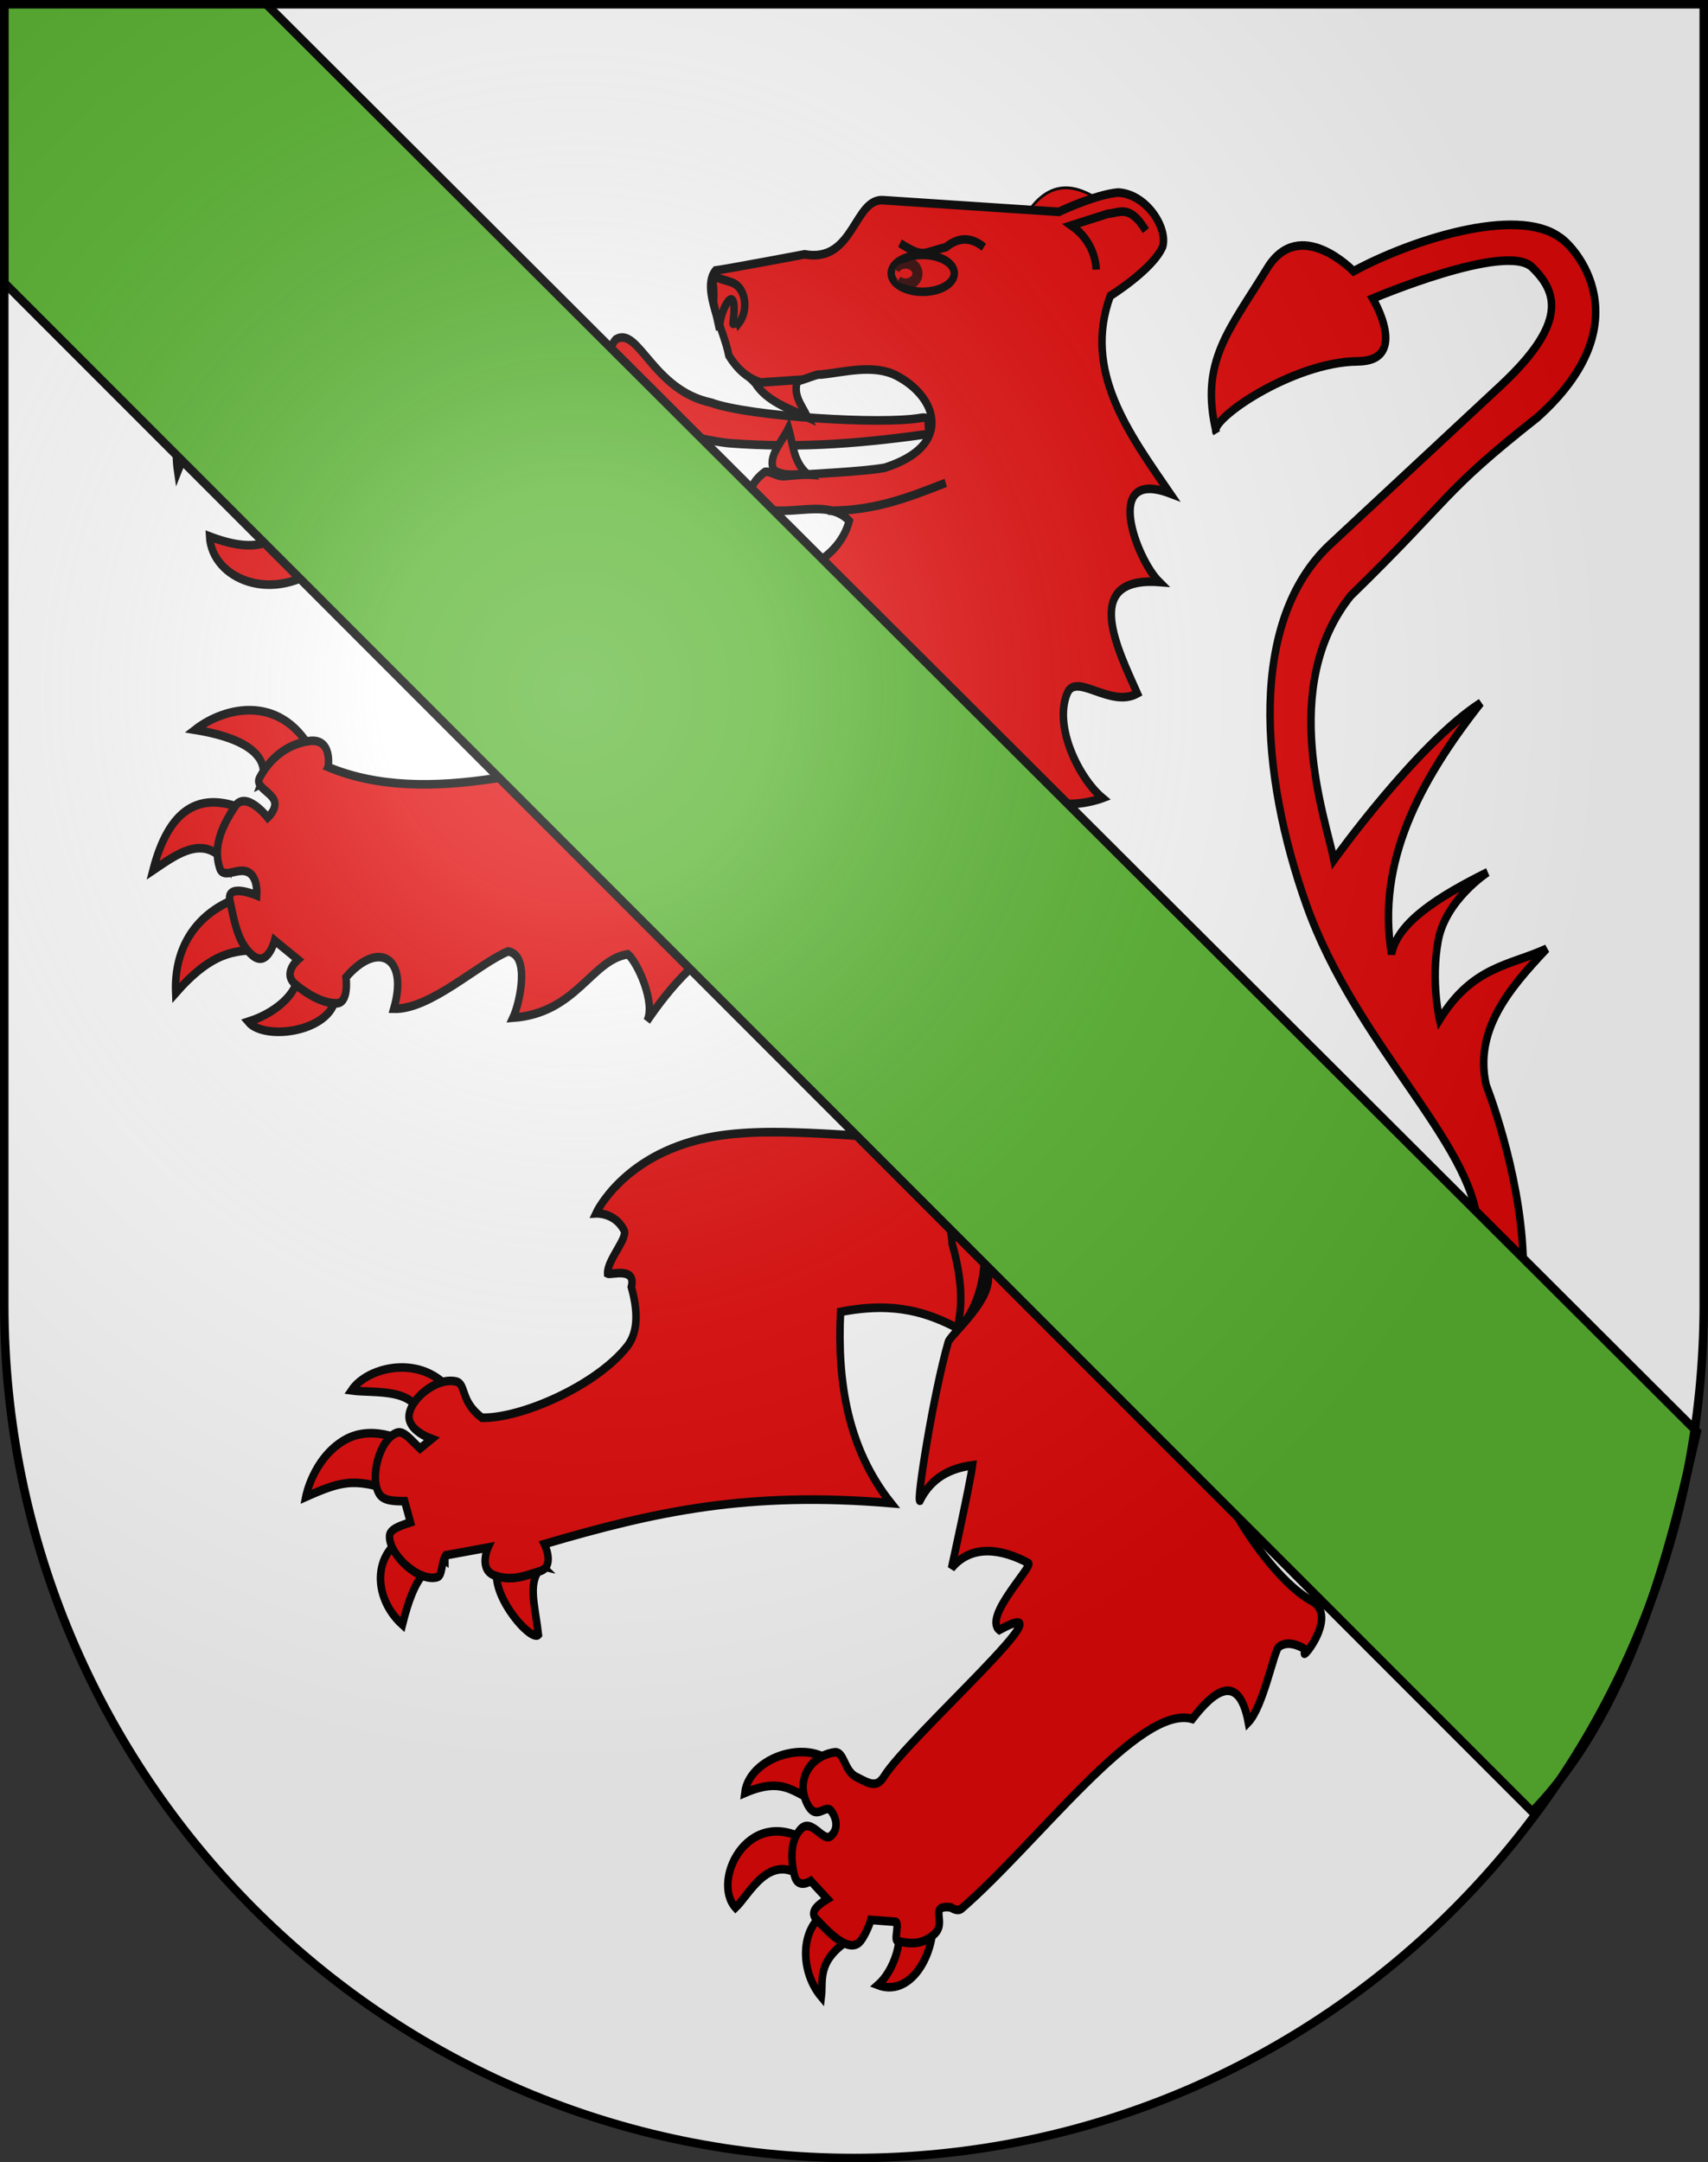 <?xml version="1.0" encoding="UTF-8" standalone="no"?>
<!-- Created with Inkscape (http://www.inkscape.org/) -->

<svg
   xmlns:dc="http://purl.org/dc/elements/1.1/"
   xmlns:cc="http://creativecommons.org/ns#"
   xmlns:rdf="http://www.w3.org/1999/02/22-rdf-syntax-ns#"
   xmlns:svg="http://www.w3.org/2000/svg"
   xmlns="http://www.w3.org/2000/svg"
   xmlns:xlink="http://www.w3.org/1999/xlink"
   version="1.0"
   width="603"
   height="763"
   id="svg20">
  <rect width="100%" height="100%" fill="#333333" stroke="none"/>
  <desc
     id="desc22">Coat of Arms of Canton of Freiburg (Fribourg)</desc>
  <defs
     id="defs29">
    <linearGradient
       id="linearGradient2893">
      <stop
         id="stop2895"
         style="stop-color:#ffffff;stop-opacity:0.314"
         offset="0" />
      <stop
         id="stop2897"
         style="stop-color:#ffffff;stop-opacity:0.251"
         offset="0.19" />
      <stop
         id="stop2901"
         style="stop-color:#6b6b6b;stop-opacity:0.125"
         offset="0.6" />
      <stop
         id="stop2899"
         style="stop-color:#000000;stop-opacity:0.125"
         offset="1" />
    </linearGradient>
    <radialGradient
       cx="858.042"
       cy="579.933"
       r="300"
       fx="858.042"
       fy="579.933"
       id="radialGradient3236"
       xlink:href="#linearGradient2893"
       gradientUnits="userSpaceOnUse"
       gradientTransform="matrix(1.215,0,0,1.267,-839.192,-490.489)" />
    <clipPath
       id="clipPath3033">
      <path
         d="m 1.027,0.99 0,458.868 c 0,166.311 134.315,301.132 300,301.132 165.685,0 300,-134.821 300,-301.132 l 0,-458.868 -600,0 z"
         id="path3035"
         style="fill:none;stroke:#000000;stroke-width:3;stroke-miterlimit:4;stroke-opacity:1;stroke-dasharray:none;display:inline" />
    </clipPath>
    <clipPath
       id="clipPath3202">
      <path
         d="m 1.537,1.5 0,458.868 c 0,166.311 134.315,301.132 300,301.132 165.685,0 300,-134.821 300,-301.132 l 0,-458.868 -600,0 z"
         id="path3204"
         style="fill:none;stroke:#000000;stroke-width:3;stroke-miterlimit:4;stroke-opacity:1;stroke-dasharray:none;display:inline" />
    </clipPath>
  </defs>
  <g
     id="layer1"
     style="display:inline">
    <path
       d="m 1.5,1.5 0,458.868 C 1.5,626.678 135.815,761.5 301.5,761.5 467.185,761.5 601.5,626.678 601.5,460.368 l 0,-458.868 -600,0 z"
       id="path1899"
       style="fill:#ffffff;fill-opacity:1" />
    <g
       transform="matrix(0.877,0,0,1.01,647.325,40.519)"
       id="g3704"
       style="fill:#e20909;display:inline">
      <path
         d="m -607.202,156.719 c -20.848,14.709 -45.658,5.501 -46.545,-9.424 22.698,7.516 26.906,-0.706 34.044,-3.735 l 12.501,13.159 z"
         id="path1994"
         style="fill:#e20909;fill-opacity:1;fill-rule:evenodd;stroke:#000000;stroke-width:3.016;stroke-linecap:butt;stroke-linejoin:miter;stroke-miterlimit:4;stroke-opacity:1;stroke-dasharray:none;display:inline" />
      <path
         d="m -633.767,118.591 c -12.183,-8.219 -26.876,-7.279 -32.816,6.073 -4.936,-29.233 25.365,-35.378 50.005,-25.981 l -17.189,19.908 z"
         id="path1996"
         style="fill:#e20909;fill-opacity:1;fill-rule:evenodd;stroke:#000000;stroke-width:3.016;stroke-linecap:butt;stroke-linejoin:miter;stroke-miterlimit:4;stroke-opacity:1;stroke-dasharray:none;display:inline" />
      <path
         d="m -612.671,81.475 c -6.494,-15.463 -8.604,-26.391 -34.317,-17.629 10.487,-29.091 48.278,-13.907 58.929,7.506 l -24.612,10.122 z"
         id="path1998"
         style="fill:#e20909;fill-opacity:1;fill-rule:evenodd;stroke:#000000;stroke-width:3.016;stroke-linecap:butt;stroke-linejoin:miter;stroke-miterlimit:4;stroke-opacity:1;stroke-dasharray:none;display:inline" />
      <path
         d="m -566.163,70.777 c 10.081,-14.234 10.667,-13.021 -1.747,-28.245 26.161,-4.993 28.708,22.556 21.262,41.305 l -19.515,-13.059 z"
         id="path2000"
         style="fill:#e20909;fill-opacity:1;fill-rule:evenodd;stroke:#000000;stroke-width:3.016;stroke-linecap:butt;stroke-linejoin:miter;stroke-miterlimit:4;stroke-opacity:1;stroke-dasharray:none;display:inline" />
      <path
         d="m -361.472,111.167 c -27.718,3.415 -53.164,5.545 -83.332,3.543 -45.523,-4.666 -52.481,-30.118 -45.352,-36.277 9.247,-4.68 14.698,17.816 38.374,22.142 15.422,4.902 69.023,7.745 84.443,5.302 5.674,-0.899 0.193,5.534 5.867,5.29 z"
         id="path2032"
         style="fill:#e20909;fill-opacity:1;fill-rule:evenodd;stroke:#000000;stroke-width:3.016;stroke-linecap:butt;stroke-linejoin:miter;stroke-miterlimit:4;stroke-opacity:1;stroke-dasharray:none;display:inline" />
      <path
         d="m -513.476,229.604 c 34.53,-10.259 -37.454,-19.413 -50.994,-21.224 48.525,-12.726 9.564,-33.56 -21.007,-33.487 25.854,-3.639 22.306,-13.305 -5.316,-15.098 -1.506,-2.357 1.218,-7.112 -8.595,-4.088 0,0 -6.251,9.279 -13.283,6.748 -7.032,-2.531 -13.869,-9.785 -16.408,-14.846 -2.539,-5.061 9.571,-4.049 9.376,-10.122 -0.195,-6.073 -4.883,-10.46 -10.157,-14.171 -5.274,-3.712 -12.892,0.337 -11.525,-8.435 1.367,-8.773 2.002,-16.786 8.79,-21.426 6.788,-4.639 18.361,2.868 18.361,2.868 0,0 7.569,-1.181 6.177,-5.019 -1.392,-3.838 -11.744,-10.333 -7.74,-14.888 8.009,-9.11 14.064,-13.412 23.831,-13.497 9.767,-0.084 6.153,13.075 12.306,14.171 6.153,1.097 7.276,-12.063 16.994,-8.773 9.718,3.29 22.384,9.867 19.143,18.895 -2.753,7.671 -6.013,5.006 -4.942,7.742 1.496,3.822 -3.958,1.776 13.146,13.01 25.93,26.615 55.447,44.172 87.193,59.436 42.001,23.234 -52.484,70.64 -65.35,62.206 z"
         id="path2002"
         style="fill:#e20909;fill-opacity:1;fill-rule:evenodd;stroke:#000000;stroke-width:3.016;stroke-linecap:butt;stroke-linejoin:miter;stroke-miterlimit:4;stroke-opacity:1;stroke-dasharray:none;display:inline" />
      <g
         transform="matrix(1.011,0,0,0.996,-671.488,19.078)"
         id="g3015"
         style="fill:#e20909;stroke:#000000;stroke-width:3.005;stroke-miterlimit:4;stroke-opacity:1;stroke-dasharray:none">
        <path
           d="m 102.232,439.906 c -1.253,-13.084 -18.671,-10.436 -28.176,-11.605 6.52,-8.576 28.768,-13.027 40.168,0.902 4.044,4.941 -9.766,0.368 -11.992,10.704 z"
           id="path2004"
           style="fill:#e20909;fill-opacity:1;fill-rule:evenodd;stroke:#000000;stroke-width:3.005;stroke-linecap:butt;stroke-linejoin:miter;stroke-miterlimit:4;stroke-opacity:1;stroke-dasharray:none;display:inline" />
        <path
           d="m 94.97,464.9 c -19.011,-6.019 -23.575,-5.343 -39.115,0.756 0,0 2.828,-13.262 15.123,-19.787 12.295,-6.525 26.777,1.437 26.777,1.437 l -2.785,17.594 z"
           id="path2006"
           style="fill:#e20909;fill-opacity:1;fill-rule:evenodd;stroke:#000000;stroke-width:3.005;stroke-linecap:butt;stroke-linejoin:miter;stroke-miterlimit:4;stroke-opacity:1;stroke-dasharray:none;display:inline" />
        <path
           d="m 111.233,487.716 c -7.011,2.963 -11.773,4.572 -16.914,22.761 -12.435,-9.907 -11.945,-26.834 4.01,-31.814 l 12.904,9.053 z"
           id="path2008"
           style="fill:#e20909;fill-opacity:1;fill-rule:evenodd;stroke:#000000;stroke-width:3.005;stroke-linecap:butt;stroke-linejoin:miter;stroke-miterlimit:4;stroke-opacity:1;stroke-dasharray:none;display:inline" />
        <path
           d="m 150.058,489.959 c -6.182,5.523 -3.002,12.873 -1.587,24.049 -3.146,3.206 -24.611,-19.241 -13.53,-27.204 l 15.117,3.155 z"
           id="path2010"
           style="fill:#e20909;fill-opacity:1;fill-rule:evenodd;stroke:#000000;stroke-width:3.005;stroke-linecap:butt;stroke-linejoin:miter;stroke-miterlimit:4;stroke-opacity:1;stroke-dasharray:none;display:inline" />
      </g>
      <path
         d="m -426.89,355.431 c -8.129,10e-4 -15.963,0.41 -22.885,1.39 -36.918,5.23 -48.425,26.981 -48.425,26.981 0,0 7.581,-0.399 11.307,5.906 1.644,2.78 -6.868,10.438 -6.615,15.153 1.237,0.59 11.633,-2.554 9.543,4.686 2.463,7.636 3.096,15.502 -1.749,20.814 -12.462,13.665 -42.653,25.155 -58.385,24.855 -8.96,-5.847 -6.144,-11.857 -10.511,-12.682 -8.165,-1.544 -18.895,6.606 -18.848,12.349 0.028,3.369 4.088,6.092 9.129,7.735 l -4.699,3.344 c -3.461,-2.784 -6.486,-6.382 -9.3,-5.512 -6.95,2.149 -11.182,15.816 -7.071,21.422 1.7,2.318 5.547,2.504 10.172,2.488 l 2.349,7.403 c -3.371,0.994 -8.227,2.214 -8.403,4.637 -0.474,6.509 11.888,16.466 19.284,14.478 2.041,-0.549 1.537,-5.443 3.347,-7.616 l 17.012,-2.706 c 0,-10e-6 -4.033,7.789 2.804,9.813 6.837,2.025 11.878,0.141 18.08,-1.546 6.202,-1.687 1.784,-9.47 1.784,-9.47 45.188,-11.503 81.911,-18.492 139.547,-14.317 -17.306,-18.984 -21.701,-42.001 -20.318,-66.813 22.593,-3.813 35.687,0.563 47.642,5.937 5.765,-5.514 14.866,-14.345 11.182,-20.442 -7.138,-11.813 -2.923,-26.547 -8.704,-43.177 -15.131,-2.189 -55.143,-5.115 -77.269,-5.111 z"
         id="path2012"
         style="fill:#e20909;fill-opacity:1;fill-rule:evenodd;stroke:#000000;stroke-width:3.016;stroke-linecap:butt;stroke-linejoin:miter;stroke-miterlimit:4;stroke-opacity:1;stroke-dasharray:none;display:inline" />
      <path
         d="m -632.959,233.719 c 3.49,-7.977 -2.592,-15.465 -26.652,-18.858 11.948,-8.1 35.677,-13.14 48.295,9.427 l -21.643,9.431 z"
         id="path2014"
         style="fill:#e20909;fill-opacity:1;fill-rule:evenodd;stroke:#000000;stroke-width:3.016;stroke-linecap:butt;stroke-linejoin:miter;stroke-miterlimit:4;stroke-opacity:1;stroke-dasharray:none;display:inline" />
      <path
         d="m -646.473,262.392 c -9.061,-11.95 -20.86,-3.766 -30.089,1.604 6.236,-21.02 18.341,-28.506 38.089,-20.854 l -8,19.25 z"
         id="path2016"
         style="fill:#e20909;fill-opacity:1;fill-rule:evenodd;stroke:#000000;stroke-width:3.016;stroke-linecap:butt;stroke-linejoin:miter;stroke-miterlimit:4;stroke-opacity:1;stroke-dasharray:none;display:inline" />
      <path
         d="m -633.437,291.822 c -10.028,0.083 -19.298,0.495 -33.956,15.018 -0.796,-16.5 8.934,-28.306 25.63,-33.416 l 8.326,18.398 z"
         id="path2018"
         style="fill:#e20909;fill-opacity:1;fill-rule:evenodd;stroke:#000000;stroke-width:3.016;stroke-linecap:butt;stroke-linejoin:miter;stroke-miterlimit:4;stroke-opacity:1;stroke-dasharray:none;display:inline" />
      <path
         d="m -618.793,300.826 c 1.306,4.344 -6.293,12.439 -19.401,16.045 6.744,7.025 35.6,3.398 35.371,-10.195 l -15.97,-5.85 z"
         id="path2020"
         style="fill:#e20909;fill-opacity:1;fill-rule:evenodd;stroke:#000000;stroke-width:3.016;stroke-linecap:butt;stroke-linejoin:miter;stroke-miterlimit:4;stroke-opacity:1;stroke-dasharray:none;display:inline" />
      <g
         transform="matrix(1.011,0,0,0.996,-718.377,43.91)"
         id="g3021"
         style="fill:#e20909;stroke:#000000;stroke-width:3.005;stroke-miterlimit:4;stroke-opacity:1;stroke-dasharray:none">
        <path
           d="m 336.231,588.737 c 4.821,2.71 1.938,16.835 -6.202,23.218 12.33,4.189 22.31,-9.341 22.023,-22.809 l -15.821,-0.41 z"
           id="path2022"
           style="fill:#e20909;fill-opacity:1;fill-rule:evenodd;stroke:#000000;stroke-width:3.005;stroke-linecap:butt;stroke-linejoin:miter;stroke-miterlimit:4;stroke-opacity:1;stroke-dasharray:none;display:inline" />
        <path
           d="m 314.27,584.496 c -15.706,3.904 -16.15,21.829 -6.746,31.627 0.892,-6.082 -2.69,-14.159 15.868,-22.48 l -9.122,-9.147 z"
           id="path2024"
           style="fill:#e20909;fill-opacity:1;fill-rule:evenodd;stroke:#000000;stroke-width:3.005;stroke-linecap:butt;stroke-linejoin:miter;stroke-miterlimit:4;stroke-opacity:1;stroke-dasharray:none;display:inline" />
        <path
           d="m 300.497,574.322 c -13.733,-9.331 -21.507,5.814 -27.156,10.499 -10.125,-9.75 6.017,-37.93 30.981,-21.992 l -3.825,11.493 z"
           id="path2026"
           style="fill:#e20909;fill-opacity:1;fill-rule:evenodd;stroke:#000000;stroke-width:3.005;stroke-linecap:butt;stroke-linejoin:miter;stroke-miterlimit:4;stroke-opacity:1;stroke-dasharray:none;display:inline" />
        <path
           d="m 308.85,548.775 c -11.817,-3.019 -14.962,-10.622 -31.807,-4.206 1.807,-13.85 31.067,-20.977 38.522,-5.949 l -6.716,10.154 z"
           id="path2028"
           style="fill:#e20909;fill-opacity:1;fill-rule:evenodd;stroke:#000000;stroke-width:3.005;stroke-linecap:butt;stroke-linejoin:miter;stroke-miterlimit:4;stroke-opacity:1;stroke-dasharray:none;display:inline" />
      </g>
      <path
         d="m -387.074,348.575 c 14.078,9.643 32.012,33.092 32.233,45.773 7.817,23.896 -0.677,29.955 4.438,28.159 21.812,-24.401 -0.09,-81.209 -36.672,-73.933 z"
         id="path3914"
         style="fill:#e20909;fill-opacity:1;fill-rule:evenodd;stroke:#000000;stroke-width:3.016;stroke-linecap:butt;stroke-linejoin:miter;stroke-miterlimit:4;stroke-opacity:1;stroke-dasharray:none" />
      <path
         d="m 372.222,34.721 c 7.851,-9.327 17.02,-9.435 26.984,-3.968 -8.532,7.807 -17.398,10.93 -26.984,3.968 z"
         transform="translate(-695.883,-1.568)"
         id="path2926"
         style="fill:#e20909;stroke:#000000;stroke-width:1px;stroke-linecap:butt;stroke-linejoin:miter;stroke-opacity:1" />
      <path
         d="m -606.015,227.867 c 0,0 1.934,-10.259 -7.735,-9.066 -9.669,1.193 -16.298,6.919 -19.89,12.884 -1.796,2.982 4.282,4.772 5.836,7.724 1.554,2.953 -2.521,6.114 -2.521,6.114 0,0 -8.84,-9.782 -13.26,-3.817 -4.42,5.965 -9.116,13.361 -6.077,21.473 1.519,4.056 7.182,-0.358 11.361,1.372 4.178,1.73 3.557,8.172 3.557,8.172 0,0 -12.461,-4.624 -10.804,1.937 1.657,6.561 3.069,14.764 9.147,19.059 6.077,4.295 8.84,-5.249 8.84,-5.249 l 9.392,6.681 c 0,0 -6.354,4.772 -1.105,8.589 5.249,3.817 11.326,6.681 16.575,6.681 5.249,0 3.867,-9.066 3.867,-9.066 12.929,-13.142 25.235,-7.105 19.245,10.975 14.742,0.333 33.953,-15.685 45.983,-20.036 9.083,1.194 4.702,18.16 2.004,23.169 25.669,-1.622 31.574,-20.279 46.256,-22.169 3.711,2.61 11.327,16.913 7.692,23.33 19.89,-25.45 39.779,-35.311 59.669,-29.585 15.815,20.34 31.464,33.235 49.448,47.956 18.91,9.619 17.964,50.383 27.624,68.714 4.589,8.707 -14.577,22.359 -15.47,25.052 -6.042,18.23 -12.904,55.889 -11.423,55.463 4.697,-8.22 12.337,-11.355 21.184,-12.407 -0.838,5.899 -8.464,35.982 -8.464,35.982 8.068,-8.598 20.384,-6.751 30.984,-1.79 2.142,0.925 -18.35,18.794 -11.735,23.339 31.644,-14.829 -36.941,37.724 -46.529,51.365 -3.04,4.065 -6.077,2.147 -11.05,0 -4.972,-2.147 -4.735,-9.114 -8.84,-8.589 -9.947,1.273 -15.705,10.091 -10.764,18.218 3.654,6.008 7.221,-0.47 9.543,2.294 2.321,2.764 2.846,6.572 -0.257,8.763 -3.103,2.191 -7.735,-6.657 -12.155,-2.362 -4.42,4.295 -3.781,11.281 -2.4,16.166 1.381,4.885 6.557,1.856 6.557,1.856 l 6.7,6.32 c -2.056,1.139 -7.881,4.006 -4.493,7.01 3.548,3.146 13.321,13.102 18.089,7.385 1.836,-2.201 3.47,-5.65 3.875,-7.113 l 9.67,0.647 c 2.264,-0.374 -0.477,6.378 1,6.702 6.628,1.456 10.614,0.819 14.755,-2.257 5.663,-4.207 -2.613,-10.402 6.775,-9.491 0,0 2.627,1.728 4.367,0.424 30.38,-22.759 71.734,-71.665 92.882,-66.243 5.611,-6.244 18.107,-19.193 22.514,1.176 6.094,-5.495 10.309,-24.934 12.256,-26.3 4.42,-3.102 10.96,1.009 10.96,1.009 -4.289,6.402 14.117,-11.579 2.21,-17.178 -18.884,-8.88 -47.353,-49.323 -36.824,-56.031 -1.045,-12.908 -9.811,-24.603 -18.785,-36.266 -2.599,-11.57 1.554,-19.253 7.735,-25.768 3.534,-1.099 45.264,46.188 62.608,64.731 22.056,23.582 51.934,-14.315 51.934,-14.315 0,0 19.89,-23.382 18.508,-53.205 -1.381,-29.824 -14.817,-59.243 -14.817,-59.243 -4.946,-19.126 8.999,-33.59 24.309,-47.718 -14.614,5.898 -29.837,6.022 -43.094,24.813 0,0 -3.591,-13.361 -0.552,-27.676 3.039,-14.315 19.89,-23.859 19.89,-23.859 -19.786,8.551 -36.397,17.559 -38.674,28.631 -6.16,-32.25 11.347,-60.606 35.912,-87.801 -25.58,14.232 -59.116,54.876 -59.116,54.876 -3.29,-14.281 -22.504,-60.36 6.767,-92.296 41.592,-35.173 36.326,-35.739 75.173,-62.326 43.17,-33.545 14.597,-60.079 8.84,-62.988 -17.71,-10.918 -60.203,1.261 -82.873,11.929 0,0 -21.715,-19.563 -34.807,-0.954 -15.183,21.582 -27.326,32.523 -20.442,57.261 -3.55,-4.089 30.619,-24.625 56.906,-24.813 21.162,-0.152 6.077,-21.95 6.077,-21.95 0,0 53.591,-19.803 64.089,-10.975 10.497,8.828 14.233,19.748 -12.707,41.514 l -68.508,55.353 c -33.041,26.696 -28.254,80.373 -9.564,125.991 19.914,48.604 66.737,82.887 68.961,111.971 4.776,23.638 0.61,35.594 -8.011,48.672 -10.722,14.438 -19.101,29.347 -39.227,7.873 -20.125,-21.474 -37.566,-50.433 -59.016,-76.66 -38.169,-44.843 -73.424,-82.823 -73.145,-139.098 -77.407,-59.448 -203.576,27.951 -283.394,-0.954 z"
         id="path2030"
         style="fill:#e20909;fill-opacity:1;fill-rule:evenodd;stroke:#000000;stroke-width:3.016;stroke-linecap:butt;stroke-linejoin:miter;stroke-miterlimit:4;stroke-opacity:1;stroke-dasharray:none;display:inline" />
      <path
         d="m -407.766,90.754 c -3.582,-0.755 -23.633,11.918 -36.918,-6.58 -2.112,-9.504 -11.322,-23.564 -5.394,-29.79 5.839,-0.705 35.866,-5.639 35.866,-5.639 20.14,3.207 19.733,-20.11 32.035,-18.895 0,0 70.32,4.049 70.32,4.049 0,0 14.65,-6.073 23.831,-6.748 11.406,0.484 20.105,12.346 17.971,18.895 -4.004,8.014 -21.096,17.208 -21.096,17.208 -11.096,26.36 7.564,48.13 24.042,69.004 -27.377,-8.981 -13.492,23.06 -4.321,30.965 -31.986,-2.079 -16.275,24.285 -8.839,38.941 -10.929,5.227 -24.643,-7.561 -28.224,-0.052 -5.596,11.734 4.919,29.862 14.216,36.599 0,0 -11.525,3.796 -20.315,1.012 -8.79,-2.784 0.678,25.108 0.678,25.108 -8.439,1.322 -36.229,-27.469 -36.229,-27.469 0,0 -14.103,27.204 -19.184,26.288 -3.332,-2.332 -12.285,-32.618 -22.439,-31.662 -6.122,19.958 -35.17,31.515 -57.215,34.054 8.356,-9.134 9.643,-19.794 9.767,-30.705 -23.224,1.267 -44.754,18.201 -75.008,14.509 5.825,-9.473 32.757,-28.287 16.346,-40.52 -2.739,-2.406 -17.972,-4.057 -25.218,-13.87 37.64,-1.443 75.671,-15.611 81.189,-19.717 0.285,0.947 -27.91,-0.205 -25.307,-10.419 23.787,0.752 64.016,-1.071 70.972,-23.447 -8.786,-8.048 -23.244,-1.341 -35.551,-4.386 -7.978,-3.297 -3.476,-9.581 1.629,-12.737 2.115,-0.385 4.989,1.732 7.695,1.499 10.083,-0.868 30.191,-1.391 40.498,-2.933 28.447,-7.942 20.497,-25.099 4.838,-32.139 -9.367,-4.211 -20.983,-1.235 -30.633,-0.422 l 0,-4e-5 z"
         id="path2034"
         style="fill:#e20909;fill-opacity:1;fill-rule:evenodd;stroke:#000000;stroke-width:3.016;stroke-linecap:butt;stroke-linejoin:miter;stroke-miterlimit:4;stroke-opacity:1;stroke-dasharray:none;display:inline" />
      <path
         d="m -353.951,55.386 c 0.005,3.559 -5.686,6.445 -12.708,6.445 -7.022,0 -12.713,-2.886 -12.708,-6.445 -0.005,-3.559 5.686,-6.445 12.708,-6.445 7.022,0 12.713,2.886 12.708,6.445 z"
         id="path2036"
         style="fill:#e20909;fill-opacity:1;fill-rule:evenodd;stroke:#000000;stroke-width:3;stroke-linecap:butt;stroke-linejoin:miter;stroke-miterlimit:4;stroke-opacity:1;stroke-dasharray:none;display:inline" />
      <path
         d="m -434.156,93.646 c 4.49,6.265 13.347,8.927 21.185,12.053 -2.28,-4.102 -6.266,-7.94 -3.923,-13.074 l -17.262,1.021 z"
         id="path2865"
         style="fill:#e20909;stroke:#000000;stroke-width:3.016;stroke-linecap:butt;stroke-linejoin:miter;stroke-miterlimit:4;stroke-opacity:1;stroke-dasharray:none" />
      <path
         d="m -426.455,124.255 c -2.966,-4.468 2.922,-9.734 5.785,-14.761 1.837,5.628 1.846,11.631 7.625,16.124 -4.326,-0.302 -8.428,1.069 -13.41,-1.363 z"
         id="path2863"
         style="fill:#e20909;stroke:#000000;stroke-width:3.016;stroke-linecap:butt;stroke-linejoin:miter;stroke-miterlimit:4;stroke-opacity:1;stroke-dasharray:none" />
      <path
         d="m -443.814,58.471 c 6.042,1.61 7.17,9.851 3.11,14.332 -0.326,-0.807 -2.46,0.766 -2.351,0.049 2.469,-16.39 -5.72,-4.905 -5.391,2.218 l -2.436,-9.713 c 0.918,-9.083 -3.858,-9.942 7.069,-6.886 z"
         id="path2867"
         style="fill:#e20909;stroke:#000000;stroke-width:3.016;stroke-linecap:butt;stroke-linejoin:miter;stroke-miterlimit:4;stroke-opacity:1;stroke-dasharray:none" />
      <path
         d="m -296.829,54.083 c -0.05,-2.237 -1.044,-9.964 -9.992,-15.442 l 14.724,-4.088 c 4.638,-0.213 8.639,-3.54 15.25,5.904"
         id="path2869"
         style="fill:#e20909;stroke:#000000;stroke-width:3.016;stroke-linecap:butt;stroke-linejoin:miter;stroke-miterlimit:4;stroke-opacity:1;stroke-dasharray:none" />
      <path
         d="m -377.941,53.966 a 4.775,3.746 0 1 1 1.086,4.202"
         id="path2871"
         style="opacity:0.777;fill:#e20909;fill-opacity:1;stroke:#000000;stroke-width:4.064;stroke-miterlimit:4;stroke-opacity:1;stroke-dasharray:none" />
      <path
         d="m -375.807,44.865 c 9.761,5.263 8.719,3.399 18.48,1.396 5.093,-3.633 10.186,-3.633 15.279,0"
         id="path2873"
         style="fill:#e20909;stroke:#000000;stroke-width:3;stroke-linecap:butt;stroke-linejoin:miter;stroke-miterlimit:4;stroke-opacity:1;stroke-dasharray:none" />
      <path
         d="m 291.071,139.879 c 18.424,0.131 32.051,-4.494 47.421,-9.722"
         transform="translate(-695.883,-1.568)"
         id="path3702"
         style="fill:#e20909;stroke:#000000;stroke-width:3;stroke-linecap:butt;stroke-linejoin:miter;stroke-opacity:1" />
    </g>
    <g
       transform="translate(0,-1)"
       id="layer3-1"
       style="display:inline">
      <g
         id="g5810">
        <rect
           width="600"
           height="660"
           x="0"
           y="3.375078e-014"
           id="rect4923"
           style="fill:none;stroke:none" />
        <path
           d="m 1.5,100.781 539.455,539.529 c 37.006,-38.032 50.441,-101.151 58.119,-134.121 L 93.719,2.188 1.5,2.188 z"
           id="path2855"
           style="fill:#5ab532;fill-opacity:1;fill-rule:evenodd;stroke:#000000;stroke-width:3;stroke-linecap:butt;stroke-linejoin:miter;stroke-miterlimit:4;stroke-opacity:1;stroke-dasharray:none" />
      </g>
    </g>
  </g>
  <g
     id="layer2"
     style="display:inline" />
  <g
     id="layer3"
     style="display:inline">
    <path
       d="m 1.5,1.5 0,458.868 C 1.5,626.679 135.815,761.5 301.5,761.5 467.185,761.5 601.5,626.679 601.5,460.368 L 601.5,1.5 1.5,1.5 z"
       id="path2346"
       style="fill:url(#radialGradient3236);fill-opacity:1" />
  </g>
  <g
     id="layer4"
     style="display:inline">
    <path
       d="m 1.5,1.5 0,458.868 C 1.5,626.679 135.815,761.5 301.5,761.5 467.185,761.5 601.5,626.679 601.5,460.368 L 601.5,1.5 1.5,1.5 z"
       id="path3239"
       style="fill:none;stroke:#000000;stroke-width:3;stroke-miterlimit:4;stroke-opacity:1;stroke-dasharray:none" />
  </g>
</svg>
